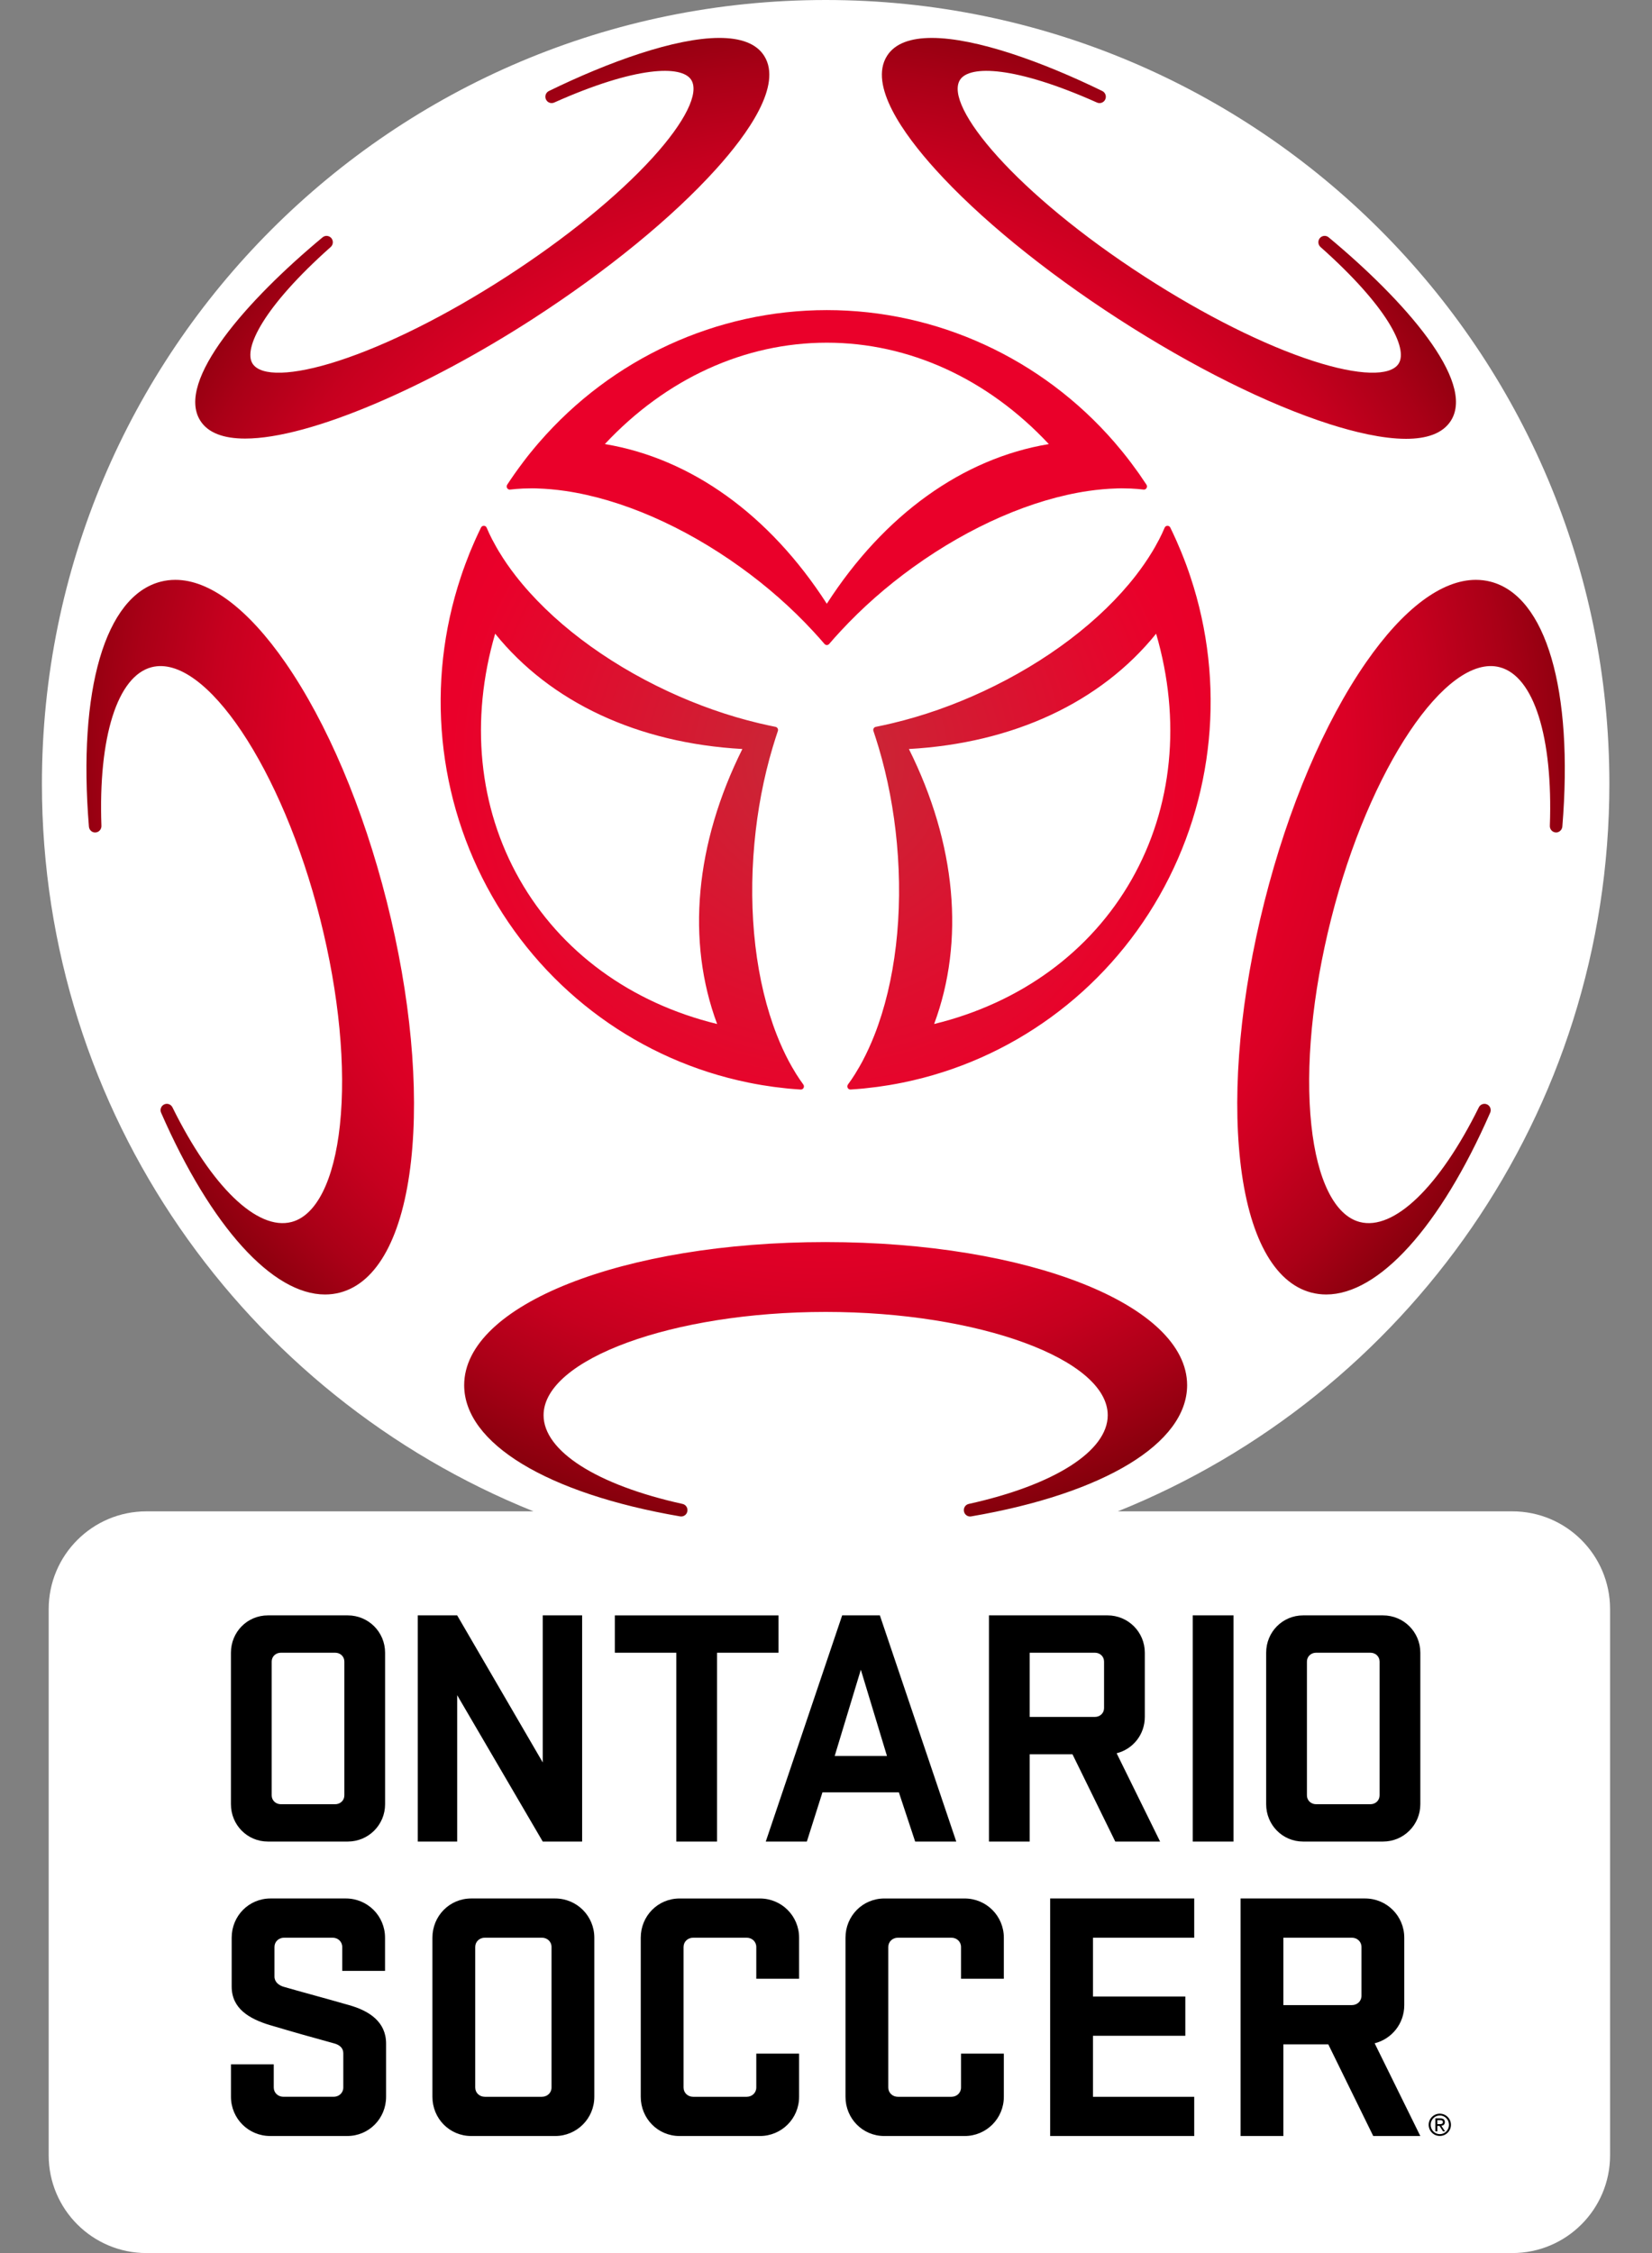 <?xml version="1.0" encoding="UTF-8"?>
<svg id="Layer_1" xmlns="http://www.w3.org/2000/svg" version="1.1" xmlns:xlink="http://www.w3.org/1999/xlink" viewBox="0 0 220 300">
  <rect x="0" y="0" width="220" height="300" fill="#808080" stroke="none"/>
  <!-- Generator: Adobe Illustrator 29.3.0, SVG Export Plug-In . SVG Version: 2.1.0 Build 146)  -->
  <defs>
    <style>
      .st0 {
        fill: #fff;
      }

      .st1 {
        fill: url(#radial-gradient);
      }

      .st2 {
        fill: url(#radial-gradient1);
      }
    </style>
    <radialGradient id="radial-gradient" cx="-519.57" cy="-183.382" fx="-519.57" fy="-183.382" r="2.361" gradientTransform="translate(31228.729 11076.136) scale(59.894)" gradientUnits="userSpaceOnUse">
      <stop offset="0" stop-color="#ea002a"/>
      <stop offset=".436" stop-color="#ea002a"/>
      <stop offset=".531" stop-color="#e60028"/>
      <stop offset=".625" stop-color="#da0025"/>
      <stop offset=".719" stop-color="#c6001f"/>
      <stop offset=".812" stop-color="#aa0017"/>
      <stop offset=".906" stop-color="#86000c"/>
      <stop offset=".998" stop-color="#5a0000"/>
      <stop offset="1" stop-color="#5a0000"/>
    </radialGradient>
    <radialGradient id="radial-gradient1" cx="109.263" cy="101.25" fx="109.263" fy="101.25" r="113.094" gradientUnits="userSpaceOnUse">
      <stop offset="0" stop-color="#c72a37"/>
      <stop offset=".436" stop-color="#ea002a"/>
      <stop offset=".531" stop-color="#e60028"/>
      <stop offset=".625" stop-color="#da0025"/>
      <stop offset=".719" stop-color="#c6001f"/>
      <stop offset=".812" stop-color="#aa0017"/>
      <stop offset=".906" stop-color="#86000c"/>
      <stop offset=".998" stop-color="#5a0000"/>
      <stop offset="1" stop-color="#5a0000"/>
    </radialGradient>
  </defs>
  <path class="st0" d="M214.417,214.258v72.723c0,7.19-5.829,13.019-13.019,13.019H19.502c-7.19,0-13.019-5.829-13.019-13.019v-72.723c0-7.19,5.829-13.019,13.019-13.019h51.542C32.675,185.812,5.583,148.257,5.583,104.37,5.583,46.728,52.311,0,109.953,0s104.37,46.728,104.37,104.37c0,43.887-27.091,81.443-65.46,96.869h52.535c7.19,0,13.019,5.829,13.019,13.019Z"/>
  <path d="M30.754,240.235v-20.17c0-2.759,2.17-4.973,4.929-4.973h10.625c2.759,0,4.975,2.214,4.975,4.973v20.17c0,2.757-2.216,4.973-4.975,4.973h-10.625c-2.759,0-4.929-2.216-4.929-4.973M45.858,221.242c0-.68-.542-1.178-1.221-1.178h-7.234c-.678,0-1.221.498-1.221,1.178v17.816c0,.678.542,1.178,1.221,1.178h7.234c.678,0,1.221-.499,1.221-1.178v-17.816ZM77.524,245.209h-5.246l-11.395-19.492v19.492h-5.246v-30.117h5.246l11.395,19.579v-19.579h5.246v30.117ZM81.879,215.093h21.796v4.973h-8.183v25.143h-5.427v-25.143h-8.186v-4.973ZM127.346,245.209h-5.472l-2.17-6.558h-10.175l-2.079,6.558h-5.472l10.175-30.117h5.021l10.174,30.117h-.002ZM111.157,233.813h6.962l-3.48-11.485-3.482,11.485ZM142.824,233.586h-5.697v11.622h-5.426v-30.117h15.783c2.757,0,4.973,2.214,4.973,4.973v8.548c0,2.353-1.583,4.295-3.752,4.838l5.787,11.757h-5.97l-5.698-11.622h0ZM147.029,221.242c0-.68-.542-1.178-1.218-1.178h-8.684v8.548h8.684c.676,0,1.218-.499,1.218-1.178v-6.194h0ZM158.841,215.091h5.426v30.117h-5.426v-30.117ZM168.617,240.235v-20.17c0-2.759,2.172-4.973,4.931-4.973h10.625c2.759,0,4.975,2.214,4.975,4.973v20.17c0,2.757-2.216,4.973-4.975,4.973h-10.625c-2.759,0-4.931-2.216-4.931-4.973M183.722,221.242c0-.68-.542-1.178-1.221-1.178h-7.234c-.678,0-1.221.498-1.221,1.178v17.816c0,.678.542,1.178,1.221,1.178h7.234c.678,0,1.221-.499,1.221-1.178v-17.816ZM35.934,269.646c-2.803-.856-5.081-2.233-5.081-5.131v-6.505c0-2.898,2.279-5.225,5.177-5.225h10.02c2.899,0,5.226,2.328,5.226,5.225v4.417h-5.701v-3.185c0-.711-.57-1.232-1.281-1.232h-6.458c-.714,0-1.284.523-1.284,1.232v3.943c0,.714.57,1.186,1.284,1.378,2.8.807,5.177,1.424,8.642,2.421,2.708.76,4.939,2.231,4.939,5.128v7.077c0,2.898-2.279,5.224-5.177,5.224h-10.257c-2.898,0-5.224-2.326-5.224-5.224v-4.321h5.698v3.087c0,.711.57,1.235,1.284,1.235h6.697c.711,0,1.281-.524,1.281-1.235v-4.559c0-.712-.521-1.141-1.281-1.33-3.611-.998-4.988-1.38-8.502-2.423M57.586,279.191v-21.181c0-2.899,2.28-5.225,5.175-5.225h11.161c2.898,0,5.225,2.326,5.225,5.225v21.181c0,2.898-2.328,5.224-5.225,5.224h-11.161c-2.895,0-5.175-2.326-5.175-5.224M73.448,259.245c0-.712-.57-1.235-1.281-1.235h-7.599c-.714,0-1.281.523-1.281,1.235v18.711c0,.714.567,1.236,1.281,1.236h7.599c.712,0,1.281-.523,1.281-1.236v-18.711ZM100.716,273.446h5.701v5.746c0,2.898-2.328,5.224-5.224,5.224h-10.688c-2.895,0-5.175-2.326-5.175-5.224v-21.181c0-2.898,2.28-5.224,5.175-5.224h10.688c2.895,0,5.224,2.326,5.224,5.224v5.461h-5.701v-4.226c0-.712-.57-1.235-1.281-1.235h-7.124c-.712,0-1.281.523-1.281,1.235v18.712c0,.712.57,1.235,1.281,1.235h7.124c.712,0,1.281-.523,1.281-1.235v-4.512ZM127.982,273.446h5.701v5.746c0,2.898-2.328,5.224-5.224,5.224h-10.688c-2.895,0-5.175-2.326-5.175-5.224v-21.181c0-2.898,2.28-5.224,5.175-5.224h10.688c2.895,0,5.224,2.326,5.224,5.224v5.461h-5.701v-4.226c0-.712-.57-1.235-1.281-1.235h-7.124c-.712,0-1.281.523-1.281,1.235v18.712c0,.712.57,1.235,1.281,1.235h7.124c.712,0,1.281-.523,1.281-1.235v-4.512ZM139.852,252.786h19.185v5.226h-13.485v7.833h12.299v5.226h-12.299v8.121h13.485v5.224h-19.185v-31.63ZM176.893,272.212h-5.985v12.203h-5.698v-31.629h16.574c2.895,0,5.225,2.326,5.225,5.225v8.975c0,2.47-1.665,4.509-3.943,5.083l6.08,12.345h-6.27l-5.984-12.203h.001ZM181.31,259.245c0-.712-.57-1.235-1.281-1.235h-9.12v8.975h9.12c.712,0,1.281-.523,1.281-1.235v-6.507h0ZM191.742,281.441c.821,0,1.483.665,1.483,1.483s-.662,1.483-1.483,1.483-1.483-.662-1.483-1.483.665-1.483,1.483-1.483M192.961,282.924c0-.687-.542-1.243-1.218-1.243s-1.218.556-1.218,1.243.542,1.243,1.218,1.243,1.218-.556,1.218-1.243M191.15,282.066h.672c.386,0,.591.163.591.507,0,.308-.203.452-.467.478l.498.748h-.266l-.478-.727h-.283v.727h-.266v-1.734h-.001ZM191.699,282.833c.24,0,.452-.014.452-.273,0-.227-.192-.255-.376-.255h-.358v.528h.283-.001Z"/>
  <path class="st1" d="M71.811,58.884c-.375.435-.743.871-1.101,1.316l-.061.071c-.33.409-.654.822-.969,1.244l-.054.071-.084.114c-.293.382-.571.774-.852,1.163l-.078.109-.109.154c-.326.467-.65.94-.96,1.416-.089.137-.089.312-.008.45.078.124.21.201.352.201.017,0,.034-.003.049-.005.533-.063,1.1-.109,1.688-.137l.12-.003.134-.003c.33-.012.668-.022,1.008-.022.181,0,.366.005.55.009l.127.008c1.204.035,2.462.149,3.731.333,7.465,1.098,15.744,4.702,23.31,10.148,3.563,2.56,6.814,5.425,9.664,8.508.604.651,1.091,1.197,1.53,1.714.08.092.194.144.312.144.12,0,.233-.052.313-.144.439-.518.925-1.061,1.531-1.714,2.854-3.083,6.101-5.947,9.66-8.508,7.571-5.447,15.848-9.052,23.315-10.148,1.27-.184,2.525-.298,3.734-.333l.066-.005c.241-.008.425-.012.608-.012.338,0,.674.009,1.006.022l.132.003.123.003c.588.028,1.157.074,1.688.137.018.003.032.005.049.005.141,0,.276-.075.349-.201.084-.14.083-.313-.005-.45-.312-.476-.633-.949-.958-1.416l-.109-.154-.08-.111c-.278-.387-.564-.779-.849-1.161l-.084-.114-.058-.071c-.313-.422-.639-.836-.971-1.244l-.054-.071c-.364-.447-.731-.883-1.104-1.316-9.692-11.179-23.653-17.592-38.301-17.592s-28.604,6.413-38.297,17.592h0ZM110.108,45.63c10.944,0,21.415,4.786,29.566,13.5-11.495,1.912-21.946,9.426-29.566,21.261-7.618-11.836-18.071-19.35-29.56-21.261,8.147-8.714,18.615-13.5,29.56-13.5Z"/>
  <path class="st2" d="M107.014,144.855c.078-.144.061-.321-.035-.45-.321-.435-.644-.914-.958-1.413l-.066-.106-.066-.115c-.312-.505-.559-.942-.788-1.367l-.061-.111c-.571-1.078-1.103-2.239-1.576-3.45-2.799-7.108-3.861-16.189-2.997-25.562.405-4.413,1.22-8.701,2.424-12.747.26-.859.476-1.557.7-2.204.038-.114.026-.241-.035-.347s-.163-.177-.278-.201c-.66-.131-1.369-.286-2.227-.488-4.057-.966-8.124-2.393-12.091-4.241-8.433-3.927-15.645-9.402-20.313-15.417-.797-1.024-1.521-2.072-2.152-3.118l-.04-.057c-.276-.461-.519-.899-.797-1.425l-.063-.115-.061-.106c-.269-.531-.515-1.052-.725-1.553-.061-.151-.206-.25-.366-.252h-.014c-.155,0-.298.088-.369.229-.252.515-.493,1.031-.73,1.553l-.074.172-.057.123c-.197.441-.384.885-.568,1.329l-.052.129-.038.088c-.197.487-.386.977-.568,1.473l-.031.089c-.201.538-.392,1.078-.571,1.627-4.697,14.113-3.189,29.586,4.136,42.462,7.319,12.871,19.773,21.934,34.157,24.866.558.115,1.117.217,1.677.312l.088.017c.515.084,1.031.163,1.545.233l.092.012.137.018c.472.061.942.115,1.416.166l.135.014.181.022c.564.052,1.126.097,1.693.132h.023c.151,0,.29-.083.364-.217v-.003ZM95.503,136.348c-11.511-2.806-20.828-9.617-26.301-19.235-5.476-9.621-6.625-21.216-3.261-32.736,7.377,9.145,19.012,14.576,32.922,15.355-6.291,12.615-7.477,25.562-3.361,36.616ZM158.537,76.821c-.181-.547-.37-1.087-.568-1.627l-.034-.089c-.184-.496-.375-.986-.576-1.473l-.031-.089-.054-.127c-.181-.444-.37-.888-.568-1.329l-.054-.123-.078-.172c-.232-.522-.475-1.038-.727-1.553-.069-.141-.212-.229-.369-.229h-.012c-.161.003-.303.101-.369.252-.21.501-.453,1.024-.727,1.55l-.057.109-.066.115c-.276.527-.521.965-.77,1.376l-.069.109c-.633,1.043-1.358,2.09-2.152,3.115-4.668,6.013-11.881,11.489-20.313,15.417-3.967,1.848-8.033,3.276-12.088,4.241-.862.203-1.567.358-2.227.488-.12.023-.221.094-.281.201-.058.106-.074.233-.031.347.217.647.441,1.346.699,2.204,1.201,4.046,2.02,8.333,2.424,12.747.863,9.373-.201,18.453-2.997,25.562-.476,1.21-1.011,2.372-1.581,3.45l-.031.063c-.257.472-.505.909-.817,1.413l-.069.114-.063.109c-.313.501-.637.98-.96,1.413-.094.129-.109.307-.031.45.069.135.212.217.361.217h.026c.564-.035,1.126-.08,1.69-.132l.184-.022.132-.014c.475-.049.946-.104,1.416-.166l.137-.018.095-.012c.511-.071,1.029-.149,1.544-.233l.089-.017c.559-.095,1.121-.197,1.676-.312,14.387-2.931,26.838-11.994,34.16-24.866,7.325-12.876,8.833-28.35,4.136-42.462v.003ZM150.702,117.114c-5.473,9.617-14.795,16.429-26.302,19.235,4.113-11.054,2.931-24.001-3.359-36.616,13.905-.779,25.543-6.21,32.922-15.355,3.361,11.52,2.212,23.115-3.261,32.736ZM109.963,165.384h-.02c-26.987.002-48.128,8.37-48.128,19.055,0,7.732,11.024,14.427,28.763,17.472.45.075.876-.221.958-.674.088-.45-.198-.889-.642-.986-11.415-2.517-18.505-7.042-18.505-11.81,0-7.456,17.203-13.755,37.565-13.755s37.565,6.299,37.565,13.755c0,4.768-7.095,9.291-18.507,11.81-.444.097-.73.536-.642.986.078.404.425.687.819.687.045,0,.089-.005.14-.012,17.741-3.044,28.763-9.74,28.763-17.472,0-10.686-21.141-19.052-48.125-19.055h-.003ZM54.742,154.572c1.074-9.735-.071-21.994-3.232-34.516-3.158-12.518-7.956-23.825-13.512-31.839-4.98-7.179-10.105-11.01-14.649-11.01-.67,0-1.324.083-1.966.25-7.38,1.914-11.036,14.414-9.541,32.612.038.458.432.817.883.774.449-.026.797-.418.782-.876-.427-11.852,2.13-19.945,6.681-21.127,7.121-1.84,17.396,13.501,22.447,33.524,2.521,9.988,3.454,19.739,2.631,27.457-.782,7.333-3.129,12.03-6.443,12.89-4.548,1.184-10.624-4.666-15.859-15.269-.206-.41-.691-.581-1.103-.384-.41.197-.593.687-.405,1.109,6.668,15.225,14.845,24.198,21.828,24.198.673,0,1.333-.083,1.978-.25,5.003-1.301,8.368-7.529,9.48-17.542ZM198.449,148.167c.184-.422.005-.914-.406-1.109-.401-.19-.897-.026-1.103.384-5.238,10.604-11.326,16.455-15.859,15.269-3.316-.862-5.665-5.557-6.445-12.89-.823-7.717.111-17.469,2.631-27.457,5.05-20.025,15.357-35.37,22.447-33.524,4.55,1.183,7.109,9.276,6.682,21.127-.017.458.333.849.783.876.419.035.842-.316.88-.774,1.495-18.198-2.161-30.696-9.54-32.612-.642-.167-1.301-.25-1.968-.25-4.55,0-9.667,3.826-14.647,11.01-5.556,8.015-10.356,19.323-13.517,31.839-3.155,12.523-4.305,24.78-3.224,34.516,1.107,10.013,4.473,16.241,9.474,17.542.65.167,1.307.25,1.978.25,6.989,0,15.168-8.975,21.832-24.198h0ZM72.706,13.236c.189.418.674.604,1.091.421,10.87-4.86,17.005-5.015,18.258-3.017,1.091,1.742-.819,5.599-5.107,10.319-4.652,5.119-11.581,10.76-19.513,15.888-7.93,5.126-15.9,9.114-22.434,11.226-6.03,1.948-10.28,2.075-11.374.333-1.253-1.998,1.479-7.571,10.412-15.515.344-.304.382-.831.089-1.184-.298-.349-.814-.399-1.166-.109-10.042,8.345-19.598,19.14-16.297,24.401,1.038,1.657,3.136,2.398,5.981,2.398,8.697,0,24.404-6.943,38.313-15.933,9.902-6.403,18.562-13.478,24.379-19.923,4.284-4.738,8.873-11.208,6.436-15.091-1.057-1.688-3.184-2.401-5.973-2.401-5.898,0-14.758,3.193-22.702,7.07-.41.201-.588.694-.395,1.117h.002ZM193.23,55.998c3.302-5.261-6.255-16.056-16.297-24.401-.352-.29-.871-.241-1.166.109-.295.353-.255.88.088,1.184,8.935,7.944,11.669,13.517,10.412,15.515-1.092,1.742-5.345,1.614-11.371-.333-6.537-2.112-14.504-6.101-22.438-11.226-17.217-11.125-26.794-22.743-24.617-26.205,1.255-1.998,7.382-1.843,18.255,3.017.413.184.903,0,1.095-.421.189-.422.012-.915-.396-1.117-7.944-3.878-16.804-7.069-22.706-7.07-2.785,0-4.912.713-5.97,2.401-2.438,3.883,2.152,10.351,6.436,15.091,5.82,6.445,14.48,13.521,24.384,19.923,9.902,6.397,19.882,11.371,28.095,14,3.281,1.048,7.05,1.966,10.205,1.966,2.657,0,4.875-.654,5.992-2.431v-.002Z"/>
</svg>